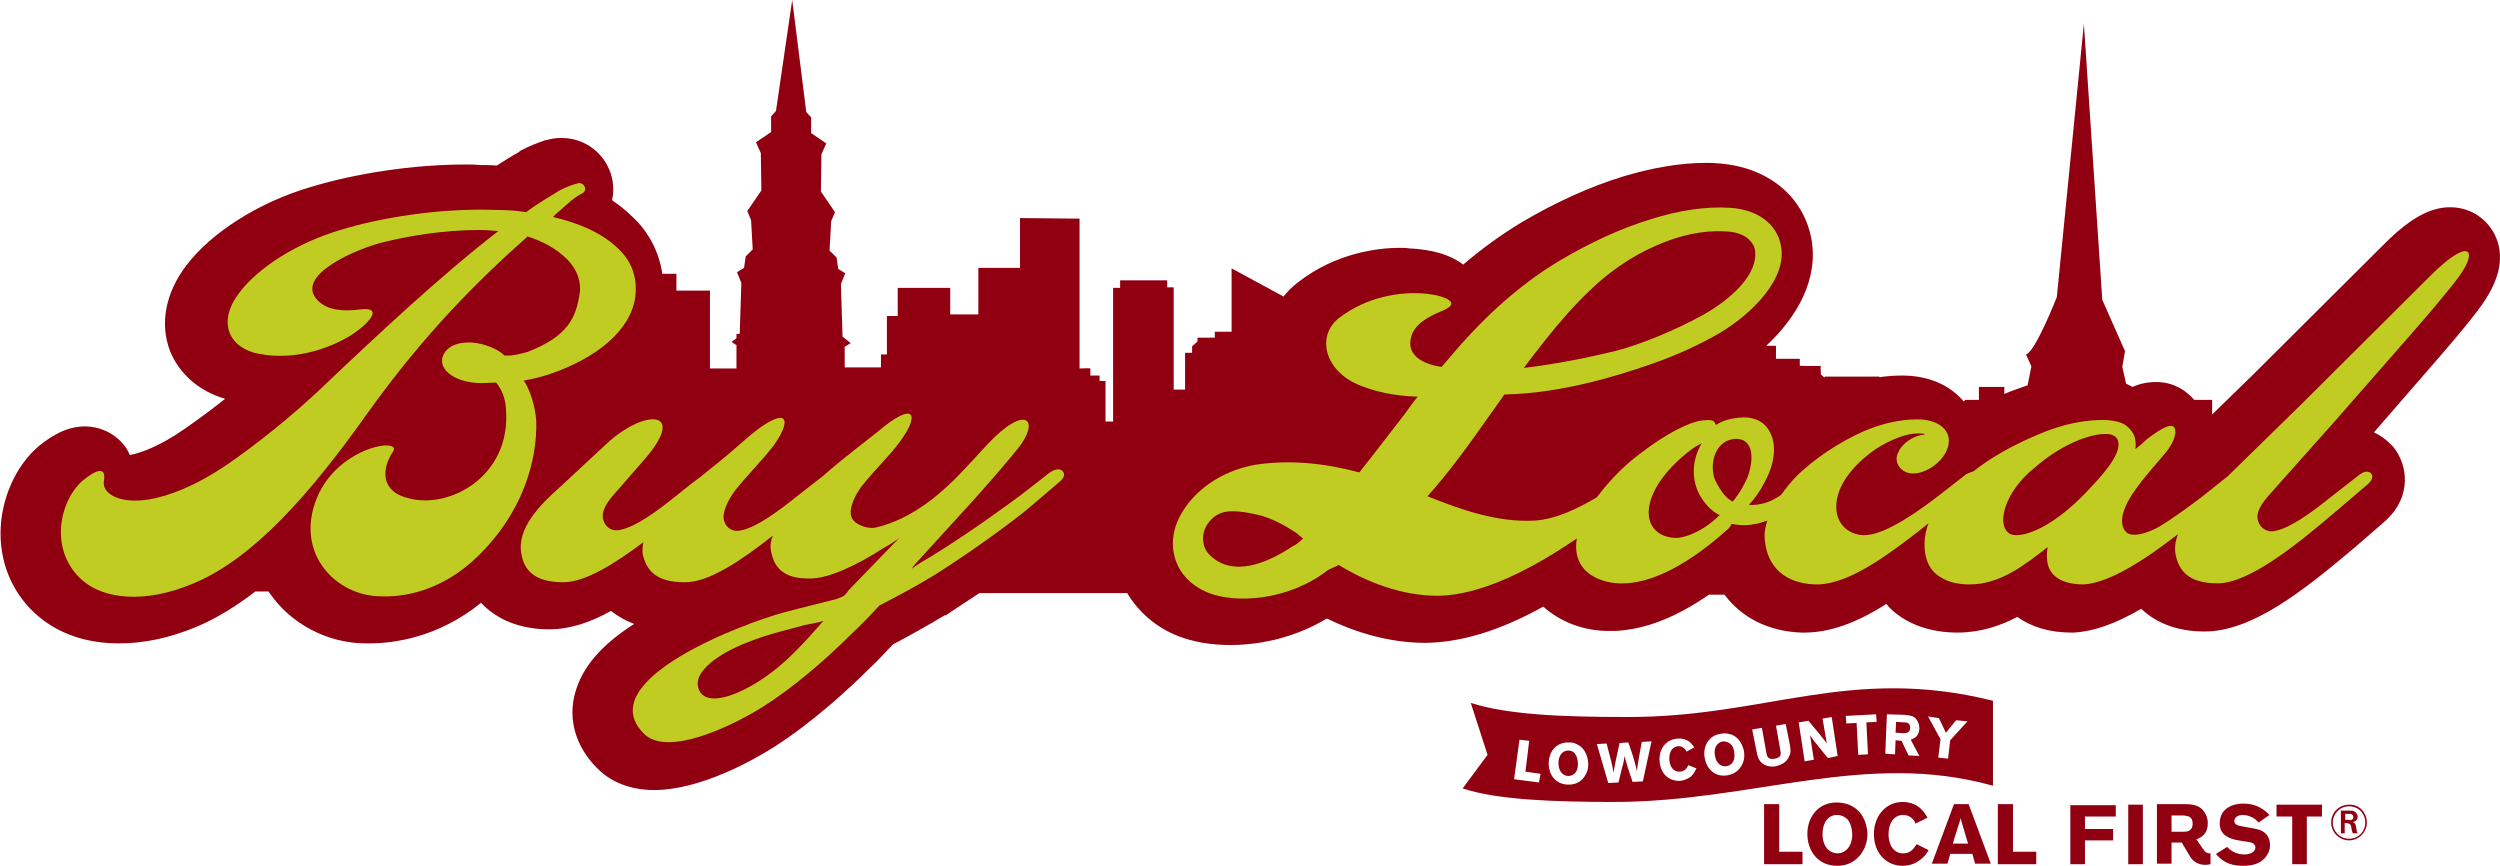<?xml version="1.0" encoding="UTF-8"?> <!-- Generator: Adobe Illustrator 21.0.0, SVG Export Plug-In . SVG Version: 6.00 Build 0) --> <svg xmlns="http://www.w3.org/2000/svg" xmlns:xlink="http://www.w3.org/1999/xlink" id="Layer_1" x="0px" y="0px" viewBox="0 0 462 160" style="enable-background:new 0 0 462 160;" xml:space="preserve"> <style type="text/css"> .st0{fill:#900011;} .st1{fill:#C1CC23;} </style> <g> <path class="st0" d="M458.6,56.4c-2.1,3-7.2,8.9-10,12.1l-9.9,11.4c1.1,0.5,2.1,1.2,3,2.1l0.6,0.6l0.5,0.7 c2.4,3.6,2.6,9.3-2.6,13.5l-5.2,4.5c-9.6,8.1-18.9,15.4-27.6,15.4c-4.9,0-8.9-1.5-11.7-4.2c-4.8,2.8-8.8,4.2-12.5,4.4l-0.2,0h-0.2 c-4.2,0-7.5-1.1-10-2.9c-3.2,1.7-6.9,2.9-11.1,2.9c-4.9,0-9.2-1.5-12.2-4.3c-0.3-0.3-0.6-0.6-0.9-1c-5.6,3.6-10.6,5.3-15.1,5.3 c-0.2,0-0.4,0-0.6,0c-6.1-0.2-11.1-2.8-14.2-7l-2.9,0c-6.2,4.3-12,6.5-17.5,6.7c-0.3,0-0.7,0-1,0c-4.7,0-9-1.7-12.1-4.5 c-8.1,4.5-15.2,6.6-21.7,6.7h-0.1h0c-6.9,0-13.3-2.1-18.2-4.5c-5.3,3.2-11.6,4.9-17.9,4.9c-3.6,0-6.9-0.6-9.7-1.7 c-4-1.6-7.2-4.4-9.3-7.9l-27.3,0c-2,1.3-4.1,2.7-6.2,4.1l-0.1,0l-0.1,0c-3,1.8-6.4,3.7-9.6,5.4c-1.6,1.7-3.1,3.3-4.4,4.5 c-3.5,3.5-10.5,10-17.8,14.6c-3.8,2.4-13.5,7.8-21.9,7.8c-5.4,0-8.8-2.2-10.6-4.1c-3.9-3.9-5.4-9-4-13.9c1.3-4.7,4.8-8.8,10.9-12.7 c-1.6-0.6-3-1.4-4.3-2.4c-3.7,2.1-7.6,3.4-11.4,3.4c-5.4,0-9.7-1.8-12.6-4.9c-8,6.5-16.3,7.5-20.7,7.5c-0.3,0-0.6,0-0.8,0 c-7-0.1-13.6-3.6-17.5-9.2c-0.1-0.1-0.2-0.3-0.3-0.4l-2.4,0c-3.4,2.6-7,4.9-10.8,6.5c-5,2.1-9.8,3.1-14.4,3.1c-5.9,0-11-1.7-14.9-5 c-4.5-3.8-7-9.3-7-15.3c0-6.2,2.7-12.4,7-16.1l0,0l0,0c2.1-1.7,5-3.7,8.6-3.7c2.7,0,5.3,1.2,7,3.2c0.5,0.5,0.9,1.2,1.3,2.1 c2-0.4,5.5-1.6,10.2-4.9c2.3-1.6,4.9-3.5,7.4-5.5c-4.8-1.4-8.5-4.6-10.2-8.9c-1.9-5-0.8-10.7,3-15.7c4.6-6.1,13.4-11.7,22.9-14.5 c8.5-2.6,19.2-4.2,28.7-4.2c0.9,0,1.8,0,2.7,0.1c1,0,2.1,0,3.1,0.1c1.4-0.9,2.8-1.8,4.1-2.5l0.1-0.1l0.1-0.1c1.6-0.9,3.3-1.5,4.7-2 l0.1,0l0.1,0c0.9-0.3,1.8-0.4,2.8-0.4c4.5,0,8.3,3.1,9.3,7.4c0.3,1.4,0.3,2.8,0,4.1c1.3,0.9,2.5,1.8,3.6,2.9 c3.2,2.9,5.1,6.7,5.7,10.7l2.6,0v3.1l6.2,0l0,14.4l4.9,0l0-4.3l-0.9-0.6l0.9-0.7l0-0.8h0.6l0.3-9.4l-0.8-2l1.3-0.8l0.3-2.1l1.3-1.3 l-0.3-5.4l-0.7-1.7l2.6-3.8l-0.1-6.9l-0.9-2l2.8-1.9v-2.9l0.9-1L146.4,0l2.6,20.7l0.9,1v2.9l2.8,1.9l-0.9,2l-0.1,6.9l2.6,3.8 l-0.7,1.7l-0.3,5.4l1.3,1.3l0.3,2.1l1.3,0.8l-0.8,2l0.3,9.7l1.5,1.2l-1.1,0.7v3.8l6.7,0v-2.4l1.1,0l0-7.1h2l0-5.2l9.7,0v4.9l5.2,0 l0-8.6l7.7,0l0-9.2l11,0.1l0,27.7c0,0,2-0.1,2,0v1.3l1.7,0v1h1.1l0,7.5h1.4l0-24.7l1.3,0l0-1.4l8.7,0v1.3l1.2,0l0,18.9l2.1,0l0-6.8 l1.3,0V64l1-0.9v-0.7l3.2,0l0-1.1l3.1,0l0-11.7l9.6,5.2c0.7-0.9,1.5-1.7,2.5-2.5c7.1-5.6,15-6.5,19-6.5c0.6,0,1.2,0,1.7,0.1 c4.3,0.2,7.7,1.2,10,3c3.5-3,7-5.5,10.6-7.7c6.4-3.8,12.8-6.7,19-8.6c5.3-1.6,10.5-2.5,15.3-2.5c0.7,0,1.5,0,2.2,0.1l0.1,0l0.1,0 c8.9,0.7,15.4,5.9,17,13.7c1.5,7.6-2.6,14.7-8.3,20l1.8,0v2.4l4.4,0l0,1.3c0,0,3.6,0.1,3.9,0c-0.1,0.1,0,1.6,0,1.6l0.7,0.6v-0.2 l10.1,0l0,0.1c1.4-0.2,2.8-0.3,4.2-0.3c4.8,0,8.8,1.7,11.4,4.8l0.3-0.3l2.5,0v-2.4l4.7,0v1.3c1.4-0.6,2.9-1.1,4.3-1.6l0.7-3.5 l-1-2.2c1.7-0.4,5.7-10.6,5.7-10.6l5-50.5l3.4,51l4.2,9.5l-0.5,2.9l0.7,3.1c0.4,0.2,0.8,0.4,1.2,0.6c1.3-0.6,2.8-0.9,4.3-0.9 c1.5,0,2.9,0.3,4.2,1l0.2,0.1l0.2,0.1c1,0.6,1.8,1.3,2.5,2.1l3.3,0l0,2.7l7.6-7.4l24.2-24.1c4.8-4.8,8.5-6.8,12.2-6.8 c3.5,0,6.6,1.9,8.2,5C462.9,47.1,462.1,51.5,458.6,56.4z M328.8,148.6H326v11.1h7.1v-2.3h-4.3V148.6z M345.1,154.2 c0,1.9-0.9,3.6-2.1,4.6c-1.1,0.9-2.3,1.2-3.5,1.2c-3.5,0-5.5-2.7-5.5-5.9c0-3,1.9-5.8,5.4-5.8c0.7,0,1.3,0.1,2,0.3 C344.9,149.8,345.1,153.5,345.1,154.2z M342.3,154.4c0-1.2-0.3-2.3-0.9-3c-0.5-0.5-1.2-0.8-1.9-0.8c-1.7,0-2.7,1.5-2.7,3.5 c0,2.6,1.5,3.6,2.8,3.6C340.8,157.7,342.2,156.7,342.3,154.4z M351.7,157.7c-1.5,0-2.7-1.2-2.7-3.6c0-1.8,0.9-3.5,2.7-3.5 c0.4,0,1,0.1,1.5,0.5c0.5,0.4,0.7,0.8,0.8,1.1l2.2-1.1c-0.3-0.5-0.7-1.2-1.4-1.8c-0.8-0.7-2-1.1-3.2-1.1c-3.1,0-5.3,2.6-5.3,5.9 c0,3.7,2.4,5.9,5.3,5.9c1.5,0,2.6-0.6,3.1-1c0.9-0.6,1.3-1.2,1.7-1.9l-2.2-1.1C353.7,156.7,353.2,157.7,351.7,157.7z M363.8,148.6 l4.1,11h-2.9l-0.5-1.8h-4.1l-0.5,1.8h-2.9l4.1-11H363.8z M363.7,155.9l-1.4-4.7c-0.1,0.6-0.3,1.1-0.5,1.7c-0.2,0.8-0.7,2.1-0.9,3 H363.7z M371.9,148.6h-2.7v11.1h7.1v-2.3h-4.3V148.6z M382.6,159.7h2.7v-4.4h5.2v-2.1h-5.2v-2.3h5.7v-2.1h-8.4V159.7z M393.3,159.7 h2.7v-11h-2.7V159.7z M417.7,153.4c-0.6-0.2-2.2-0.5-3.4-0.7c-0.5-0.1-1.4-0.2-1.4-1c0-0.5,0.5-1.1,1.6-1.1c0.7,0,1.4,0.3,1.8,0.5 c0.4,0.2,0.7,0.5,1.1,0.9l2-1.4c-0.9-0.9-2.3-2.1-4.8-2.1c-1.9,0-4.4,0.8-4.4,3.7c0,2.4,2.3,2.8,2.9,3c0.6,0.1,1.2,0.2,1.8,0.3 c0.8,0.1,1.9,0.2,1.9,1.1c0,0.8-0.9,1.3-2,1.3c-0.6,0-1.4-0.1-2.1-0.5c-0.5-0.3-0.8-0.5-1.1-0.9l-2.1,1.3c0.7,0.8,1.9,2.2,5,2.2 c1.5,0,3.1-0.3,4.1-1.5c0.6-0.7,0.9-1.5,0.9-2.3C419.5,154.9,418.9,153.9,417.7,153.4z M420.7,150.9h2.9v8.8h2.7v-8.8h2.8v-2.2 h-8.4V150.9z M408.5,157.7v2c-1.6,0.4-3-0.2-3.7-1.3c-0.5-0.9-1.3-2.1-1.6-2.7c-0.1,0-0.1,0-0.2,0h-0.3h-0.2h-1.2v3.9h-2.7v-11h4.9 c1.1,0,2.6,0,3.6,1.1c0.5,0.6,0.9,1.4,0.9,2.4c0,2.1-1.3,2.7-2.1,3c0.5,0.7,1.1,1.7,1.4,2C407.7,157.8,408.5,157.7,408.5,157.7z M405.2,152.2c0-1.4-1-1.4-1.6-1.5h-2.3v3h2.3C404,153.7,405.2,153.7,405.2,152.2z M437.4,152c0,1.8-1.5,3.3-3.3,3.3 c-1.7,0-3.3-1.4-3.3-3.3c0-1.9,1.5-3.3,3.3-3.3C436,148.6,437.4,150.2,437.4,152z M437.1,152c0-1.7-1.3-3-3-3c-1.7,0-3,1.4-3,3 c0,1.7,1.4,3,3,3C435.8,155,437.1,153.7,437.1,152z M435.4,152.8c0.1,0.6,0.1,0.9,0.3,1.2h-0.9c0-0.1-0.1-0.2-0.2-0.6 c0-0.1-0.1-0.5-0.1-0.6c-0.1-0.6-0.4-0.6-0.9-0.7h-0.3v1.9h-0.7v-4.2h1.4c0.4,0,0.7,0,1,0.1c0.4,0.2,0.7,0.6,0.7,1 c0,0.5-0.3,0.9-0.9,1C435.2,152.1,435.3,152.2,435.4,152.8z M434.9,151c0-0.2-0.1-0.4-0.3-0.5c-0.1-0.1-0.2-0.1-0.7-0.1h-0.5v1.1 h0.6C434.3,151.6,434.9,151.6,434.9,151z M353,134.5c0-0.9-0.6-1-1-1l-1.6-0.1l-0.1,2l1.5,0.1C352.1,135.5,353,135.5,353,134.5z M289.8,138.7c-1.1,0-1.8,1-1.8,2.3c0,1.7,1,2.4,1.8,2.4c0.9,0,1.8-0.6,1.8-2.2c0-0.8-0.2-1.5-0.6-2 C290.8,138.9,290.3,138.7,289.8,138.7z M319.7,137.4c-0.4-0.3-0.9-0.4-1.3-0.4c-1.1,0.2-1.7,1.2-1.5,2.5c0.2,1.7,1.3,2.2,2.1,2.1 c0.9-0.1,1.7-0.9,1.5-2.4C320.5,138.5,320.2,137.8,319.7,137.4z M368.3,129.5v15.7c-23.6-6.6-44.4,3-70.1,3 c-11.1,0-21.6-0.4-27.9-2.5l4.6-6.2l-3.1-9.6c6.9,2.2,17,2.6,28.8,2.6C326.3,132.6,341.8,122.9,368.3,129.5z M284.7,143l-2.8-0.4 l0.7-5.7l-1.8-0.2l-1,7.3l4.6,0.6L284.7,143z M293.5,141.1c0-0.5-0.2-2.9-2.4-3.7c-0.4-0.2-0.9-0.2-1.3-0.2c-2.4,0-3.6,1.9-3.6,3.9 c0,2.1,1.3,3.9,3.7,3.9c0.8,0,1.6-0.2,2.3-0.8C293,143.5,293.6,142.3,293.5,141.1z M305.2,137l-1.8,0.1c-0.1,0.7-0.3,1.5-0.4,2.2 c-0.3,1.5-0.3,1.8-0.5,3.2c-0.3-1.4-0.4-1.6-0.8-3c-0.3-0.8-0.5-1.6-0.8-2.3l-1.6,0.1l-0.5,2.3c-0.3,1.5-0.4,1.7-0.6,3.2 c-0.3-1.6-0.4-2-1.3-5.4l-1.8,0.1l2.1,7.2l1.9-0.1l0.6-2.5c0.4-1.4,0.4-1.5,0.5-2.4c0.3,1,0.3,1.1,0.7,2.4c0.3,0.8,0.5,1.6,0.8,2.4 l1.9-0.1L305.2,137z M313.5,142l-1.5-0.6c-0.2,0.4-0.5,1.1-1.5,1.2c-1,0.1-1.9-0.6-2-2.2c-0.1-1.2,0.4-2.4,1.6-2.5 c0.3,0,0.7,0,1,0.3c0.3,0.2,0.5,0.5,0.6,0.7l1.4-0.8c-0.2-0.3-0.5-0.7-1-1.1c-0.6-0.4-1.3-0.6-2.2-0.5c-2.1,0.2-3.4,2-3.2,4.2 c0.2,2.5,1.9,3.7,3.8,3.6c1-0.1,1.7-0.6,2-0.8C313.1,142.9,313.3,142.4,313.5,142z M322.3,138.9c-0.1-0.5-0.6-2.9-2.9-3.3 c-0.5-0.1-0.9-0.1-1.4,0c-2.3,0.3-3.3,2.4-3,4.3c0.3,2.1,1.8,3.7,4.1,3.4c0.7-0.1,1.6-0.4,2.2-1.1 C322.1,141.4,322.5,140.2,322.3,138.9z M330.8,137.8l-0.8-4l-1.8,0.3l0.8,4.5c0.1,0.6,0.3,1.4-1,1.6c-0.5,0.1-1,0.1-1.3-0.3 c-0.2-0.2-0.2-0.5-0.3-0.9l-0.8-4.5l-1.8,0.3l0.8,4c0.2,1,0.4,2.2,1.9,2.7c0.5,0.2,1.2,0.2,1.7,0.1c0.3-0.1,1.9-0.4,2.4-1.8 C331,139.2,330.9,138.5,330.8,137.8z M339.6,139.7l-1.1-7.2l-1.7,0.3l0.8,4.6c-0.4-0.6-0.7-0.9-1.4-1.8l-2-2.4l-1.8,0.3l1.1,7.2 l1.7-0.3l-0.7-4.5c0.6,0.9,0.8,1.1,1.6,2.1l1.7,2.1L339.6,139.7z M344.9,133.5l1.9-0.1l-0.1-1.4l-5.6,0.3l0.1,1.4l1.9-0.1l0.3,5.9 l1.8-0.1L344.9,133.5z M356.3,132.4l2.3,4.2l-0.4,3.4l1.8,0.2l0.4-3.4l3.2-3.5l-2.1-0.2l-1.5,1.8c-0.2,0.3-0.2,0.3-0.4,0.5 l-1.3-2.7L356.3,132.4z M352,132.1l-3.3-0.1l-0.3,7.3l1.8,0.1l0.1-2.6l1.1,0.1l1.3,2.7l2,0.1l-1.6-3c0.5-0.2,1.5-0.5,1.6-2 c0-0.7-0.2-1.3-0.5-1.7C353.7,132.2,352.7,132.2,352,132.1z"></path> <path class="st1" d="M88.4,102.7c-6.7,6.6-13.9,7.7-18.1,7.5c-8.1-0.1-15.4-7.6-12.1-17.2c3.5-10.5,16.4-12.3,14.4-9.5 c-1.9,2.8-2.6,7.3,3,8.6c7.5,2,18.9-4.1,17.9-16.5c-0.1-2.1-0.8-3.6-1.8-4.9c-0.9,0-1.8,0.1-2.7,0.1c-4.6,0-8-2.3-7.2-4.9 c1-2.7,4.5-2.8,6.3-2.5c2.4,0.4,4.4,1.5,5.1,2.3h0.4c1.1,0.1,3-0.4,4-0.7c7.4-2.9,8.8-6.3,9.5-10.6c0.4-2.2-0.4-4.5-2.2-6.4 c-2.1-2.1-4.6-3.4-7.4-4.3c-8.9,7.9-19.1,17.9-29.9,33.1C57.4,91.1,47,103.1,35.8,107.8c-9.2,3.9-16.7,2.8-20.5-0.5 c-6.3-5.4-4.4-14.7,0-18.5c2.2-1.8,4.4-2.9,3.9,0.1c-0.4,2.2,2.7,4.3,8.3,3.4c3.6-0.6,8.5-2.4,14.4-6.4c5.3-3.6,12-9,17.2-13.9 c10.3-9.8,22.6-21.3,33-29.3c-1.2-0.1-2.4-0.2-3.6-0.2c-6.7,0-13.4,1.2-17.4,2.2c-4.9,1.1-16.9,6.2-12.4,10.8 c1.7,1.8,4.6,2.1,7.7,1.7c5.2-0.7,1,3.3-2.1,5.1c-3.3,1.9-9.5,4.4-16.4,3.1c-5.4-1-8-5.7-3.6-11.4c3.4-4.5,10.5-9.1,18.6-11.5 c7.1-2.2,18.2-4.1,28.8-3.7c1.8,0,3.6,0.1,5.5,0.4c2.2-1.6,4.4-2.9,6.2-4c1.1-0.6,2.5-1.1,3.3-1.3c1.2-0.4,2.1,1.3,0.8,1.9 c-0.5,0.2-1.6,0.9-3,2.2c-0.7,0.7-1.6,1.3-2.3,2.1c4.7,1.1,9,2.9,12,5.8c2.8,2.6,3.6,5.8,3.2,9c-0.9,6.3-7.3,11.3-15.7,14.2 c-1.6,0.5-3.3,1-4.9,1.2c1.2,1.9,2.1,4.7,2.3,7.5C99.3,85.3,96.5,94.8,88.4,102.7z M195.5,89.3l-5.4,4.6c-1,0.9-8.6,6.8-17.3,12.3 c-3.4,2.1-7.2,4.1-10.3,5.7c-1.9,2.1-3.8,4-5.1,5.2c-5,5-11,10.1-16.4,13.5c-6.4,4-17.8,9.2-22,5c-10-10,19.3-20.7,25.8-22.4 c3.7-1,7.1-1.8,9.4-2.4c0.6-0.1,1-0.4,1.4-0.5c0.4-0.1,1-0.8,1.2-1.2l9.3-9.6c-0.9,0.6-1.7,1.2-2.7,1.7c-5.1,3.3-10.1,5.6-13.4,5.7 c-5.6,0.2-7-2.4-7.5-5c-0.2-0.9-0.1-1.9,0.3-2.9c-5.6,4.4-11.8,8.7-16.3,8.6c-5.5,0-7-2.4-7.7-5c-0.1-0.8-0.1-1.6,0.1-2.4 c-5.2,3.9-10.7,7.4-14.8,7.4c-5.5,0-7.2-2.4-7.7-5c-1.1-4.9,3.5-9.4,7.1-12.6l8.5-7.9c7.2-6.7,15.1-6.4,7.1,2.8l-5.5,6.3 c-1.5,1.7-2.6,3.4-2.1,4.9c0.4,1.5,1.8,2.2,3.2,1.8c2.9-0.6,6.8-3.5,10.3-6.3l3-2.4c0.4-0.2,0.7-0.6,1.1-0.8c5.7-4.5,6.2-5.1,9.6-8 c6.7-5.5,7.9-3.2,4.3,1.9c-2.3,3-4.4,4.9-7.2,8.4c-1.3,1.8-2.4,4-2,5.5c0.4,1.5,1.8,2.2,3.2,1.8c2.9-0.6,6.8-3.5,10.3-6.3l5-3.9 c0.1-0.1,0.1-0.1,0.2-0.2c3.8-3.3,7.7-6.2,9.8-7.9c6.6-5.6,7.8-3.3,4.1,1.8c-2.2,3-4.4,4.9-7.2,8.4c-1.3,1.8-2.3,4-1.9,5.5 c0.4,1.5,2.9,2.4,4.5,2.1c6.9-1.6,12.4-6.4,17.1-11.5l3.5-3.8c7.3-7.8,9.9-4.5,5.7,0.7c-6,7.4-12.9,14.6-19.2,21.6l-0.4,0.6 c1.2-0.9,2.4-1.6,3.8-2.4c7.6-4.7,14.7-10,16.6-11.4l5-3.9c1.1-0.8,2-0.8,2.4-0.4C197,87.7,196.6,88.4,195.5,89.3z M152.2,114.7 c-1,0.4-2.6,0.6-3.5,0.8c-1.9,0.6-6.4,1.5-10.8,3.3c-4.6,1.8-10,5.2-8.8,8.5c1.3,3.7,8.1,1.1,13.7-3.2 C146.2,121.5,149.3,118,152.2,114.7z M449.4,50.7l-24.2,24.1l-13.3,13c-0.1,0.1-0.1,0.1-0.2,0.2l-4.9,3.9c-3.2,2.4-5.7,4.2-7.9,5.5 c-1.5,0.8-4.1,1.9-5.6,1.2c-0.8-0.4-1.7-1.8-0.7-4.5c1.2-3.4,5.7-8.1,7.4-10.2c2.1-2.4,2.4-4.6,1.6-5.1c-0.7-0.4-2.3,0.4-4.9,2.4 c-0.6,0.6-1.3,1.2-2.1,1.8c0.1-0.5,0.1-1.1,0-1.7c-0.1-1.1-1-2.2-1.9-2.8c-1-0.6-2.3-0.8-3.6-0.9H389c-3.3,0-7.3,0.5-12.6,2.8 c-4.7,2-8.7,4.3-11.7,6.7c-0.4,0.1-0.8,0.3-1.3,0.5l-5,3.9c-6.6,5.1-11.1,7.4-13.9,7.4c-2.9,0-5.9-2.3-5-6.8 c0.7-3.5,3.8-6.8,7.1-9.1c2.8-1.8,5.7-2.9,7.8-2.9c0.4,0,0.8,0,1.2,0.1c0,0,0.1,0.1,0.2,0.1c-2.1,0.1-4.3,1.6-5,3.3 c-1,1.9,0.6,3.9,2.7,3.9c2.7,0,5.5-2.3,6.3-4.4c1.2-2.8-0.7-5.6-5.5-5.6c-3.3,0-6.6,0.8-9.9,2.2c-4.7,2.1-9.1,5.1-12.2,8.1 c-1.1,1.1-2.1,2.3-3,3.6c-0.8,0.6-1.7,1.1-2.6,1.4c-1,0.4-2.6,0.6-3.4,0.5c1.1-1.2,2.1-2.6,2.8-4c1.6-2.8,2.6-6.6,1.1-9.4 c-1.1-2.3-3.5-3-5.8-2.7c-1.2,0.1-2.6,0.4-3.8,1.1c-0.2,0.2-0.5,0.2-0.5,0.1c-0.1-0.4-0.2-1-2.4-0.7c-2.1,0.2-6.3,2.1-11.6,6.2 c-2.6,1.9-5.6,4.9-7.9,8c-3.4,2-7.4,4-11.4,4.3c-6.9,0.4-13.7-2-19.9-4.5c3.9-4.3,7.8-9.7,11.8-15.4c0.9-1.2,1.6-2.3,2.4-3.4 c10.6-0.2,21-3.5,26.8-5.5c5.3-1.8,9.6-3.9,12.9-5.8c6.1-3.6,12.7-10.2,11.4-16.3c-0.8-4.1-4.5-6.6-9.4-6.9 c-4.5-0.3-9.5,0.5-14.6,2.1c-5.6,1.7-11.4,4.4-17.1,7.8c-6.3,3.8-11.8,8.6-16.7,13.9c-1.7,1.8-3.3,3.8-4.9,5.6 c-3.5-0.5-6.6-2.2-5.6-5.6c0.6-2.2,2.9-3.6,5.6-4.7c4.6-1.8-0.7-3.2-3.9-3.3c-3.6-0.2-9.8,0.5-15.1,4.6c-4,3.2-2.8,9.4,3.4,12.2 c3,1.3,6.8,2.2,11.2,2.3c-0.9,1.1-1.6,2.1-2.4,3.2c-2.8,3.6-5.6,7.3-8.4,10.8c-6.3-1.7-12.9-2.4-19.3-1.4 c-6.6,1.2-11.6,5.1-13.9,9.6c-2.7,5.1-1.1,11.4,5.2,14c5.1,2.1,14.8,1.5,22-4c0.5-0.4,1.5-0.7,2.2-1.1c5.2,3.2,11.7,5.7,18.3,5.7 c8.3-0.1,17.8-5.2,25.7-10.6c-1.1,6.7,5.1,8.5,8.8,8.3c3.6-0.1,10-1.8,19.2-10.1c0.2-0.2,0.5-0.6,0.6-0.9c0.7,0.2,2.7,0.4,3.9,0.1 c1-0.1,1.8-0.4,2.7-0.7c-0.3,1-0.5,1.9-0.5,2.8c0.1,4.6,2.7,8.8,9.4,9c3.8,0.1,8.4-2.2,12.9-5.3c2.8-1.9,5.5-4,8-6 c-0.4,1-0.6,2-0.7,2.9c-0.2,2.3,0.2,4.7,1.9,6.3c1.7,1.6,4.1,2.1,6.4,2.1c5.6,0,10.2-3.6,14.4-6.9c-0.1,0.7-0.2,1.5-0.1,2.2 c0.1,2.4,1.8,4.7,6.8,4.7c4.8-0.3,11.5-4.7,17.4-9.3c-0.5,1.3-0.7,2.6-0.4,4c0.6,2.6,2.2,5.1,7.7,5.1c6.1,0,15.4-7.8,22-13.4 l5.4-4.6c1.1-0.9,1.5-1.6,1-2.3c-0.5-0.5-1.3-0.5-2.4,0.4l-5,3.9c-3.5,2.8-7.4,5.7-10.3,6.3c-1.3,0.4-2.8-0.4-3.2-1.8 c-0.5-1.6,0.6-3.2,2.1-4.9l12.2-13.7L445,62.4c3-3.4,7.7-8.9,9.5-11.4C458,46.1,456.3,43.9,449.4,50.7z M285.6,62.8 c2.7-3.4,5.5-6.6,8.5-9.4c4.5-4.3,9.2-7,13.6-8.7c4.4-1.7,8.5-2.2,11.7-1.9c2.8,0.2,4.5,1.6,4.9,3.3c0.8,4.7-4.8,9.4-9.4,12 c-5.4,3-11.8,5.6-16.5,6.8c-5,1.2-10.9,2.4-16.8,3.1C282.9,66.2,284.3,64.5,285.6,62.8z M238.8,101c-4.5,3-11.1,5.9-15.4,1.4 c-1.3-1.3-1.9-4.6,1-6.9c1.9-1.5,4.7-1.1,7.9-0.4c2.7,0.6,5.3,2.1,7.3,3.4c0.4,0.4,0.8,0.7,1.2,1 C240.1,100.2,239.5,100.7,238.8,101z M316.8,96.1c-2.2,1.9-5.2,3.4-7.4,3.3c-5.7-0.4-6.9-6.7,0.1-13.7c1.3-1.3,3.4-3,4.1-3.3 l0.9-0.5c0,0-3,4.4-0.5,9.4c1,1.8,2.3,3.2,3.8,3.9C317.4,95.5,317.2,95.8,316.8,96.1z M320.2,92.7c-1.3-0.7-2.2-1.9-3.2-3.9 c-1.1-2.3-0.5-7.4,3.7-7.7c3.4-0.1,3.5,3.8,2.2,7.2C322.4,89.4,321.6,91,320.2,92.7z M385.4,91.1c-5.5,5.7-10.2,7.8-12.8,7.8 c-1.6,0-2.3-1.1-2.4-2.6c-0.1-2.7,1.8-6.6,5.6-9.7c5.1-4.5,10.3-6.4,13.3-6.4c1.3,0,2.3,0.4,2.4,1.8 C391.6,84.3,388.8,87.6,385.4,91.1z"></path> </g> </svg> 